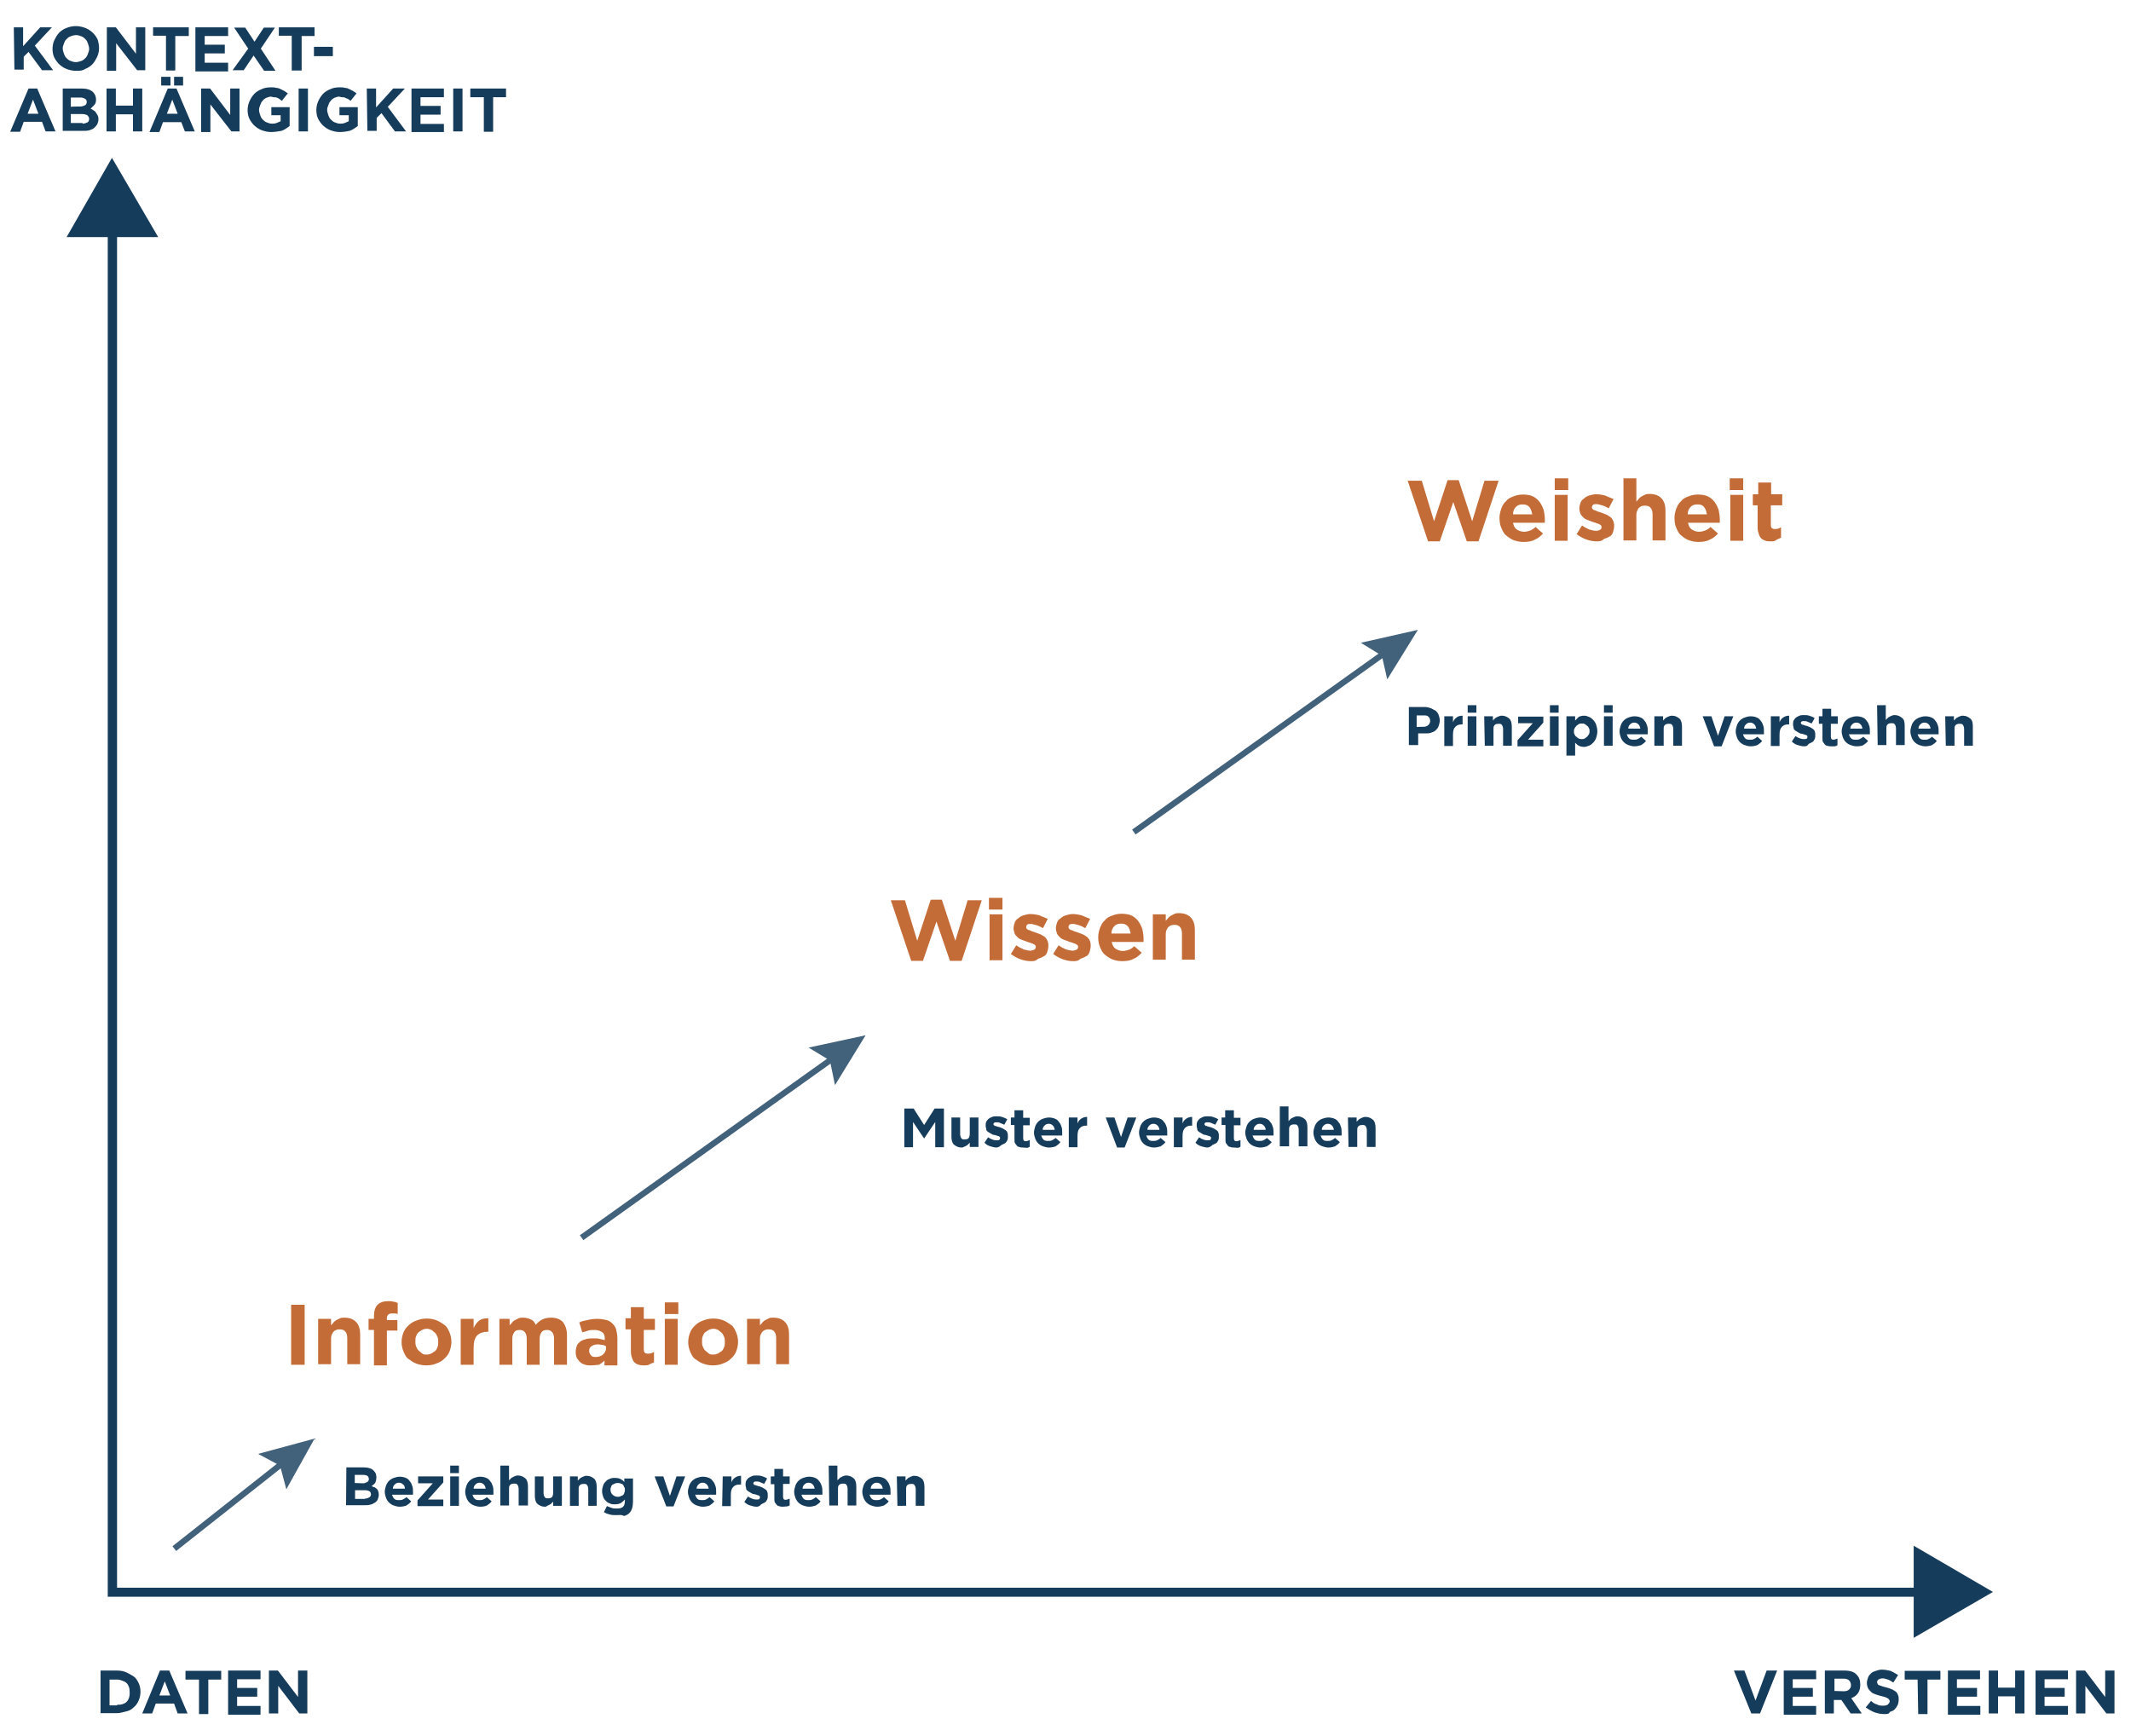 <svg version="1.1" id="Layer_1" xmlns="http://www.w3.org/2000/svg" x="0" y="0" width="710" height="578.6" xml:space="preserve"><style>.st0{fill:#163c5b}.st1{fill:#c46c37}.st2{opacity:.81}</style><path class="st0" d="M4.6 9.1h3.1v6.3l5.7-6.3h3.9l-5.7 6.1 6.1 8.2H14l-4.5-6.1-1.6 1.6v4.3H4.8L4.6 9.1z"/><path class="st0" d="M25.3 23.6c-1 0-2-.2-3.1-.6-1-.4-1.6-.8-2.5-1.6-.6-.6-1.2-1.4-1.6-2.2-.4-.8-.6-1.8-.6-2.9 0-1 .2-2 .6-2.9.4-.8.8-1.6 1.6-2.5.6-.6 1.4-1.2 2.5-1.6 1-.4 2-.6 3.1-.6 1 0 2 .2 3.1.6 1 .4 1.6.8 2.5 1.6.8.8 1.2 1.4 1.6 2.2.3.9.5 1.9.5 2.9s-.2 2-.6 2.9c-.4.8-.8 1.6-1.6 2.5-.6.6-1.4 1.2-2.5 1.6-.8.6-1.8.6-3 .6zm0-2.9c.6 0 1.2-.2 1.8-.4.6-.2 1-.6 1.4-1 .4-.4.6-.8.8-1.4.2-.6.4-1 .4-1.6 0-.6-.2-1.2-.4-1.8-.2-.6-.4-1-.8-1.4-.4-.4-.8-.8-1.4-1-.6-.2-1-.4-1.8-.4-.6 0-1.2.2-1.8.4-.6.2-1 .6-1.4 1-.4.4-.6.8-.8 1.4-.2.6-.4 1-.4 1.6 0 .6.2 1.2.4 1.8s.4 1 .8 1.4c.4.4.8.8 1.4 1 .5.2 1.1.4 1.8.4zM35.7 9.1h2.9l6.7 8.8V9.1h3.1v14.3h-2.7l-7-9v9.2h-3.1V9.1zM55.3 11.9H51V9.1h11.9V12h-4.5v11.5h-3.1V11.9zM65.1 9.1H76V12h-7.8v2.9h6.7v2.9h-6.7v3.1H76v2.9H65.1V9.1zM82.7 16.2l-4.7-7h3.7l3.1 4.7 3.1-4.7h3.7l-4.7 7 4.9 7.4H88l-3.5-5.1-3.3 4.9h-3.7l5.2-7.2zM97.2 11.9h-4.3V9.1h11.9V12h-4.3v11.5h-3.3V11.9zM104.6 15.6h6.3v3.1h-6.3v-3.1zM9.5 29.5h2.9l6.1 14.3h-3.3L14 40.6H7.9l-1.2 3.3H3.4l6.1-14.4zm3.3 8.4L11 33.2l-1.8 4.7h3.6zM20.8 29.5h6.5c1.6 0 2.9.4 3.7 1.2.6.6 1 1.4 1 2.5 0 .8-.2 1.4-.6 1.8l-1.2 1.2c.4.2.8.4 1 .6.4.2.6.4.8.8.2.2.4.6.6 1 .2.4.2.8.2 1.2 0 .6-.2 1.2-.4 1.6-.2.4-.6.8-1 1.2-.4.4-1 .6-1.6.8-.6.2-1.4.2-2.2.2h-6.7V29.5zm5.9 6c.6 0 1.2-.2 1.6-.4.4-.2.6-.6.6-1.2 0-.4-.2-.8-.6-1-.4-.2-.8-.4-1.6-.4h-3.1v3.1c0-.1 3.1-.1 3.1-.1zm.8 5.7c.6 0 1.2-.2 1.6-.4.4-.2.6-.6.6-1.2 0-.4-.2-.8-.6-1.2-.4-.2-1-.4-1.8-.4h-3.7v3h3.9v.2zM35.5 29.5h3.1v5.7h5.7v-5.7h3.1v14.3h-3.1v-5.7h-5.7v5.7h-3.1V29.5zM55.9 29.5h2.9l6.1 14.3h-3.3l-1.2-3.1h-6.1L53.1 44h-3.3l6.1-14.5zm-2.2-3.9h3.1v2.9h-3.1v-2.9zm5.5 12.3l-1.8-4.7-1.8 4.7h3.6zM58 25.6h3v2.9h-3v-2.9zM67.2 29.5H70l6.7 8.8v-8.8h3.1v14.3h-2.7l-7-9V44H67V29.5zM90.3 44c-1 0-2-.2-3.1-.6-1-.4-1.6-.8-2.5-1.6-.6-.6-1.2-1.4-1.6-2.2-.4-.8-.6-1.8-.6-2.9 0-1 .2-2 .6-2.9s.8-1.6 1.6-2.5c.6-.6 1.4-1.2 2.5-1.6.8-.4 1.8-.6 3.1-.6.6 0 1.2 0 1.8.2.6 0 1 .2 1.4.4l1.2.6c.4.2.8.6 1.2.8l-2 2.5c-.2-.2-.6-.4-.8-.6-.2-.2-.6-.4-.8-.4-.2-.2-.6-.2-1-.2s-.8-.2-1-.2c-.6 0-1 .2-1.6.4-.4.2-1 .6-1.2 1-.4.4-.6.8-.8 1.4-.2.6-.4 1-.4 1.6 0 .6.2 1.2.4 1.8.2.6.4 1 .8 1.4s.8.8 1.4 1 1 .4 1.6.4 1 0 1.6-.2c.4-.2 1-.4 1.4-.6v-2h-3.1v-2.7h6.1V42c-.8.6-1.6 1.2-2.7 1.6-1.1.2-2.3.4-3.5.4zM99.5 29.5h3.1v14.3h-3.1V29.5zM113.2 44c-1 0-2-.2-3.1-.6-1-.4-1.6-.8-2.5-1.6-.6-.6-1.2-1.4-1.6-2.2-.4-.8-.6-1.8-.6-2.9 0-1 .2-2 .6-2.9s.8-1.6 1.6-2.5c.6-.6 1.4-1.2 2.5-1.6.8-.4 1.8-.6 3.1-.6.6 0 1.2 0 1.8.2.6 0 1 .2 1.4.4l1.2.6c.4.2.8.6 1.2.8l-2 2.5c-.2-.2-.6-.4-.8-.6-.4-.2-.6-.2-1-.4-.2-.2-.6-.2-1-.2s-.8-.2-1-.2c-.6 0-1 .2-1.6.4-.4.2-1 .6-1.2 1-.4.4-.6.8-.8 1.4-.2.6-.4 1-.4 1.6 0 .6.2 1.2.4 1.8.2.6.4 1 .8 1.4s.8.8 1.4 1 1 .4 1.6.4 1 0 1.6-.2c.4-.2 1-.4 1.4-.6v-2h-3.1v-2.7h6.1V42c-.8.6-1.6 1.2-2.7 1.6-.9.2-2.1.4-3.3.4zM122.2 29.5h3.1v6.3l5.7-6.3h3.9l-5.7 6.1 6.1 8.2h-3.7l-4.5-6.1-1.6 1.6v4.3h-3.1l-.2-14.1zM137.1 29.5h10.8v2.9h-7.8v2.9h6.7v2.9h-6.7v3.1h7.8V44h-10.8V29.5zM151 29.5h3.1v14.3H151V29.5zM161 32.4h-4.3v-2.9h11.9v2.9h-4.3v11.5h-3.1V32.4h-.2z"/><g><path class="st0" d="M577.7 556.7h3.5l3.7 10 3.7-10h3.5l-5.7 14.3h-2.9l-5.8-14.3zM594.3 556.7h10.8v2.9h-7.8v2.9h6.7v2.9h-6.7v3.1h7.8v2.9h-10.8v-14.7zM608 556.7h6.5c1.8 0 3.3.4 4.1 1.4.8.8 1.2 1.8 1.2 3.3 0 1.2-.2 2-.8 2.9-.6.8-1.2 1.2-2.2 1.6l3.5 5.1h-3.7l-3.1-4.5H611v4.5h-3v-14.3zm6.3 6.9c.8 0 1.4-.2 1.8-.6.4-.4.6-.8.6-1.4 0-.6-.2-1.2-.6-1.6-.4-.4-1-.6-1.8-.6h-3.1v4.1l3.1.1zM627.8 571.2c-1 0-2.2-.2-3.3-.6-1-.4-2-1-2.9-1.6l1.8-2.2c.6.6 1.2 1 2 1.2.6.4 1.4.4 2.2.4.6 0 1.2-.2 1.4-.4.2-.2.6-.6.6-1 0-.2 0-.4-.2-.6 0-.2-.2-.2-.4-.4s-.4-.2-.8-.4-.8-.2-1.4-.4c-.8-.2-1.4-.4-2-.6s-1-.4-1.4-.8c-.4-.4-.8-.8-1-1.2-.2-.4-.4-1-.4-1.8 0-.6.2-1.2.4-1.8.2-.6.6-1 1-1.4.4-.4 1-.6 1.6-.8.6-.2 1.2-.4 2-.4 1 0 2 .2 2.9.4.8.4 1.6.8 2.5 1.4l-1.6 2.5c-.6-.4-1.2-.8-1.8-1s-1.2-.4-1.8-.4-1 .2-1.4.4c-.2.2-.4.6-.4.8 0 .2 0 .4.2.6 0 .2.2.4.4.4.2.2.6.2 1 .4s.8.2 1.4.4c.8.2 1.4.4 1.8.6.6.2 1 .6 1.4.8.4.2.6.8.8 1.2.2.4.2 1 .2 1.6 0 .6-.2 1.4-.4 1.8-.2.4-.6 1-1 1.4-.4.4-1 .6-1.6.8-.1.7-1 .7-1.8.7zM638.9 559.7h-4.3v-2.9h11.9v2.9h-4.3v11.5h-3.1l-.2-11.5zM648.9 556.7h10.8v2.9H652v2.9h6.7v2.9H652v3.1h7.8v2.9H649v-14.7zM662.6 556.7h3.1v5.7h5.7v-5.7h3.1V571h-3.1v-5.7h-5.7v5.7h-3.1v-14.3zM678.1 556.7H689v2.9h-7.8v2.9h6.7v2.9h-6.7v3.1h7.8v2.9h-10.8v-14.7zM691.8 556.7h2.9l6.7 8.8v-8.8h3.1V571h-2.7l-7-9.2v9.2h-3.1v-14.3z"/></g><g><path class="st0" d="M33.4 556.7H39c1.2 0 2.2.2 3.1.6.8.4 1.6.8 2.5 1.4.8.6 1.2 1.4 1.6 2.2.4.8.6 1.8.6 2.9 0 1-.2 2-.6 2.9-.4.8-.8 1.6-1.6 2.2-.6.6-1.4 1.2-2.5 1.4-1 .2-2 .6-3.1.6h-5.5v-14.2zm5.6 11.4c.6 0 1.2 0 1.8-.2.6-.2 1-.4 1.4-.8.4-.4.6-.8.8-1.4.2-.6.2-1 .2-1.6 0-.6 0-1.2-.2-1.8-.2-.6-.4-1-.8-1.4-.4-.4-.8-.6-1.4-.8-.6-.2-1-.4-1.8-.4h-2.5v8.6H39zM53.3 556.7h3.1l6.1 14.3h-3.3l-1.2-3.3h-6.1l-1.2 3.3h-3.3l5.9-14.3zm3.4 8.3l-1.8-4.7-1.8 4.7h3.6zM66.1 559.7h-4.3v-2.9h11.9v2.9h-4.3v11.5h-3.1v-11.5h-.2zM76 556.7h10.8v2.9H79v2.9h6.7v2.9H79v3.1h7.8v2.9H76v-14.7zM89.7 556.7h2.9l6.7 8.8v-8.8h3.1V571h-2.7l-7-9.2v9.2h-3.1v-14.3z"/></g><g><path class="st1" d="M97 434.8h4.5v20H97v-20zM106 439.5h4.3v2.2c.2-.4.6-.6.8-1 .2-.2.6-.6 1-.8l1.2-.6c.4-.2 1-.2 1.4-.2 1.6 0 2.9.4 3.9 1.4 1 1 1.4 2.5 1.4 4.1v10h-4.3V446c0-1-.2-1.8-.6-2.2-.4-.6-1-.8-2-.8-.8 0-1.4.2-2 .8-.4.6-.8 1.2-.8 2.2v8.6H106v-15.1zM124.6 443.2h-1.8v-3.7h1.8v-1c0-1.6.4-2.9 1.2-3.7.8-.8 2-1.2 3.5-1.2.6 0 1.2 0 1.8.2.4 0 1 .2 1.4.4v3.7c-.4-.2-.6-.2-1-.2h-1c-1 0-1.6.6-1.6 1.6v.6h3.5v3.5h-3.5V455h-4.3v-11.8zM142 455c-1.2 0-2.2-.2-3.3-.6s-1.8-1-2.7-1.6c-.8-.6-1.2-1.6-1.6-2.5-.4-1-.6-2-.6-3.1 0-1 .2-2 .6-3.1.4-1 1-1.8 1.8-2.5.8-.8 1.6-1.2 2.7-1.6s2-.6 3.3-.6 2.2.2 3.3.6c1 .4 1.8 1 2.7 1.6.8.6 1.2 1.6 1.6 2.5.4 1 .6 2 .6 3.1 0 1-.2 2-.6 3.1-.4 1-1 1.8-1.8 2.5-.8.8-1.6 1.2-2.7 1.6-.8.4-2.1.6-3.3.6zm.2-3.6c.6 0 1.2-.2 1.6-.4.4-.2.8-.6 1.2-.8.4-.4.6-.8.8-1.4.2-.4.2-1 .2-1.6 0-.6 0-1-.2-1.6-.2-.4-.4-1-.8-1.4-.4-.4-.8-.6-1.2-1-.4-.2-1-.4-1.6-.4s-1.2.2-1.6.4c-.4.2-.8.6-1.2.8-.4.4-.6.8-.8 1.4-.2.4-.2 1-.2 1.6 0 .6 0 1 .2 1.6.2.4.4 1 .8 1.4.4.4.8.6 1.2 1 .4.4 1 .4 1.6.4zM153.5 439.5h4.3v3.1c.4-1 1-1.8 1.8-2.5.8-.6 1.8-.8 3.1-.8v4.5h-.2c-1.4 0-2.7.4-3.5 1.2-.8.8-1.2 2.2-1.2 4.1v5.7h-4.3v-15.3zM165.5 439.5h4.3v2.2c.2-.4.6-.6.8-1 .2-.2.6-.6 1-.8l1.2-.6c.4-.2 1-.2 1.4-.2 1 0 1.8.2 2.7.6s1.2 1 1.6 1.8c.6-.8 1.4-1.4 2.2-1.8.8-.4 1.8-.6 2.9-.6 1.6 0 2.9.4 3.9 1.4.8 1 1.4 2.5 1.4 4.3v10h-4.3v-8.6c0-1-.2-1.8-.6-2.2-.4-.6-1-.8-1.8-.8s-1.4.2-1.8.8c-.4.6-.6 1.2-.6 2.2v8.6h-4.3v-8.6c0-1-.2-1.8-.6-2.2-.4-.6-1-.8-1.8-.8s-1.4.2-1.8.8c-.4.6-.6 1.2-.6 2.2v8.6h-4.3v-15.3h-.9zM197 455c-.8 0-1.4 0-2-.2-.6-.2-1.2-.4-1.6-.8s-.8-.8-1.2-1.4c-.2-.6-.4-1.2-.4-2s.2-1.6.4-2.2.8-1 1.2-1.4c.6-.4 1.2-.6 2-.8s1.6-.2 2.5-.2c.8 0 1.4 0 2 .2.6.2 1.2.2 1.6.4v-.6c0-.8-.2-1.6-.8-2s-1.4-.8-2.5-.8c-.8 0-1.6 0-2.2.2-.6.2-1.2.4-2 .6l-1-3.3c.8-.4 1.6-.6 2.7-.8.8-.2 2-.4 3.3-.4s2.2.2 3.1.4 1.6.8 2 1.2c.6.6 1 1.2 1.2 2 .2.8.4 1.8.4 2.9v9h-4.3v-1.6c-.6.6-1.2 1-1.8 1.4-.5 0-1.6.2-2.6.2zm1.4-2.8c1 0 1.8-.2 2.5-.8.6-.6 1-1.2 1-2v-.8c-.4-.2-.8-.4-1.2-.4s-1-.2-1.4-.2c-1 0-1.6.2-2.2.6-.6.4-.8.8-.8 1.6 0 .6.2 1 .6 1.4.1.4.7.6 1.5.6zM214.6 455c-.6 0-1.2 0-1.8-.2-.6-.2-1-.4-1.4-.8s-.6-.8-.8-1.4c-.2-.6-.4-1.2-.4-2.2V443h-1.8v-3.7h1.8v-3.7h4.3v3.9h3.7v3.7h-3.7v6.5c0 1 .4 1.4 1.4 1.4.8 0 1.4-.2 2-.6v3.5c-.4.2-1 .4-1.4.6-.5.4-1.1.4-1.9.4zM221.5 434h4.5v3.9h-4.5V434zm0 5.5h4.3v15.3h-4.3v-15.3zM237.5 455c-1.2 0-2.2-.2-3.3-.6s-1.8-1-2.7-1.6c-.8-.6-1.2-1.6-1.6-2.5-.4-1-.6-2-.6-3.1 0-1 .2-2 .6-3.1.4-1 1-1.8 1.8-2.5.8-.8 1.6-1.2 2.7-1.6s2-.6 3.3-.6 2.2.2 3.3.6c1 .4 1.8 1 2.7 1.6.8.6 1.2 1.6 1.6 2.5.4 1 .6 2 .6 3.1 0 1-.2 2-.6 3.1-.4 1-1 1.8-1.8 2.5-.8.8-1.6 1.2-2.7 1.6-.9.4-2.1.6-3.3.6zm.2-3.6c.6 0 1.2-.2 1.6-.4.4-.2.8-.6 1.2-.8.4-.4.6-.8.8-1.4.2-.4.2-1 .2-1.6 0-.6 0-1-.2-1.6-.2-.4-.4-1-.8-1.4-.4-.4-.8-.6-1.2-1-.4-.2-1-.4-1.6-.4s-1.2.2-1.6.4c-.4.2-.8.6-1.2.8-.4.4-.6.8-.8 1.4-.2.4-.2 1-.2 1.6 0 .6 0 1 .2 1.6.2.4.4 1 .8 1.4.4.4.8.6 1.2 1 .4.4 1 .4 1.6.4zM248.9 439.5h4.3v2.2c.2-.4.6-.6.8-1 .2-.2.6-.6 1-.8l1.2-.6c.4-.2 1-.2 1.4-.2 1.6 0 2.9.4 3.9 1.4 1 1 1.4 2.5 1.4 4.1v10h-4.3V446c0-1-.2-1.8-.6-2.2-.4-.6-1-.8-2-.8-.8 0-1.4.2-2 .8-.4.6-.8 1.2-.8 2.2v8.6h-4.3v-15.1z"/></g><g><path class="st0" d="M115.4 489h5.9c1.4 0 2.7.4 3.3 1.2.6.6.8 1.2.8 2.2 0 .8-.2 1.2-.4 1.8-.4.4-.8.8-1.2 1 .4.2.6.4 1 .4.2.2.6.4.8.6.2.2.4.6.4.8.2.4.2.6.2 1.2s-.2 1-.4 1.6c-.2.4-.6.8-1 1-.4.2-1 .6-1.4.6-.6.2-1.2.2-2 .2h-6.1l.1-12.6zm5.5 5.3c.6 0 1-.2 1.4-.4s.6-.6.6-1-.2-.8-.4-1c-.2-.2-.8-.4-1.4-.4h-2.9v2.7l2.7.1zm.7 5.1c.6 0 1-.2 1.4-.4.4-.2.6-.6.6-1s-.2-.8-.4-1c-.4-.2-.8-.4-1.6-.4h-3.3v2.9h3.3zM133.2 502.1c-.8 0-1.4-.2-2-.4-.6-.2-1.2-.6-1.6-1-.4-.4-.8-1-1-1.6-.2-.6-.4-1.2-.4-2 0-.6.2-1.4.4-2 .2-.6.6-1.2 1-1.6s1-.8 1.6-1c.6-.2 1.2-.4 2-.4s1.6.2 2 .4c.6.2 1 .6 1.4 1.2.4.4.6 1 .8 1.6.2.6.2 1.2.2 2v.8h-7c.2.6.4 1 .8 1.4.4.4 1 .4 1.6.4.4 0 .8 0 1.2-.2.4-.2.8-.4 1.2-.8l1.6 1.4c-.4.6-1 1-1.6 1.4-.5.2-1.4.4-2.2.4zm1.7-6c0-.6-.2-1.2-.6-1.4-.4-.4-.8-.6-1.4-.6-.6 0-1 .2-1.4.6s-.6.8-.6 1.4h4zM139.1 500l5.1-5.7h-4.9V492h8.4v2l-5.1 5.7h5.1v2.2h-8.6V500zM150 488.4h2.9v2.5H150v-2.5zm0 3.6h2.9v9.8H150V492zM160 502.1c-.8 0-1.4-.2-2-.4-.6-.2-1.2-.6-1.6-1-.4-.4-.8-1-1-1.6-.2-.6-.4-1.2-.4-2 0-.6.2-1.4.4-2 .2-.6.6-1.2 1-1.6s1-.8 1.6-1c.6-.2 1.2-.4 2-.4s1.6.2 2 .4c.6.2 1 .6 1.4 1.2.4.4.6 1 .8 1.6.2.6.2 1.2.2 2v.8h-7c.2.6.4 1 .8 1.4.4.4 1 .4 1.6.4.4 0 .8 0 1.2-.2.4-.2.8-.4 1.2-.8l1.6 1.4c-.4.6-1 1-1.6 1.4-.4.2-1.2.4-2.2.4zm1.8-6c0-.6-.4-1.2-.6-1.4-.4-.4-.8-.6-1.4-.6s-1 .2-1.4.6-.6.8-.6 1.4h4zM166.7 488.4h2.9v4.9l.6-.6c.2-.2.4-.4.6-.4.2-.2.4-.2.8-.4s.6-.2 1-.2c1 0 1.8.4 2.5 1 .6.6.8 1.6.8 2.7v6.3h-3.1v-5.5c0-.6-.2-1.2-.4-1.4-.2-.4-.6-.4-1.2-.4s-1 .2-1.2.4c-.4.4-.4.8-.4 1.4v5.5h-2.9v-13.3zM181.5 502.1c-1 0-1.8-.4-2.5-1-.6-.6-.8-1.6-.8-2.7V492h2.9v5.5c0 .6.2 1.2.4 1.4.2.4.6.4 1.2.4s1-.2 1.2-.4c.2-.2.4-.8.4-1.4V492h2.9v9.8h-2.9v-1.4l-.6.6c-.2.2-.4.4-.6.4-.2.2-.4.2-.8.4-.2.3-.6.3-.8.3zM189.6 492h2.9v1.4l.6-.6c.2-.2.4-.4.6-.4.2-.2.4-.2.8-.4s.6-.2 1-.2c1 0 1.8.4 2.5 1 .6.6.8 1.6.8 2.7v6.3H196v-5.5c0-.6-.2-1.2-.4-1.4-.2-.4-.6-.4-1.2-.4s-1 .2-1.2.4c-.4.4-.4.8-.4 1.4v5.5h-2.9V492h-.3zM205.4 504.9c-.8 0-1.6 0-2.2-.2-.8-.2-1.4-.4-2-.8l1-2c.6.2 1 .4 1.6.6.6.2 1 .2 1.8.2 1 0 1.6-.2 2-.6s.6-1 .6-2v-.4c-.4.4-.8.8-1.4 1.2-.4.2-1 .4-1.8.4-.6 0-1.2 0-1.6-.2-.6-.2-1-.4-1.4-.8s-.8-.8-1-1.4c-.2-.6-.4-1.2-.4-2s.2-1.4.4-2c.2-.6.6-1 1-1.4s.8-.6 1.4-.8c.6-.2 1-.2 1.6-.2.8 0 1.4.2 1.8.4.4.2 1 .6 1.2 1v-1.2h2.9v7.6c0 1.8-.4 3.1-1.2 3.9-.4.4-1 .8-1.8 1-.7-.5-1.5-.3-2.5-.3zm.4-6.1c.4 0 .6 0 1-.2.2-.2.6-.2.8-.4s.4-.4.4-.8c.2-.2.2-.6.2-1s0-.6-.2-.8-.2-.6-.4-.8-.4-.4-.8-.4c-.2-.2-.6-.2-1-.2s-.6 0-1 .2c-.2.2-.6.2-.8.4-.2.2-.4.4-.4.8-.2.2-.2.6-.2.8 0 .6.2 1.2.6 1.6.6.6 1.2.8 1.8.8zM218.1 492h2.9l2.2 6.5 2.2-6.5h2.9l-3.9 10H222l-3.9-10zM234.2 502.1c-.8 0-1.4-.2-2-.4-.6-.2-1.2-.6-1.6-1-.4-.4-.8-1-1-1.6-.2-.6-.4-1.2-.4-2 0-.6.2-1.4.4-2 .2-.6.6-1.2 1-1.6s1-.8 1.6-1c.6-.2 1.2-.4 2-.4s1.6.2 2 .4c.6.2 1 .6 1.4 1.2.4.4.6 1 .8 1.6.2.6.2 1.2.2 2v.8h-7c.2.6.4 1 .8 1.4.4.4 1 .4 1.6.4.4 0 .8 0 1.2-.2.4-.2.8-.4 1.2-.8l1.6 1.4c-.4.6-1 1-1.6 1.4-.5.2-1.4.4-2.2.4zm1.9-6c0-.6-.4-1.2-.6-1.4-.4-.4-.8-.6-1.4-.6s-1 .2-1.4.6-.6.8-.6 1.4h4zM240.8 492h2.9v2c.2-.6.6-1.2 1.2-1.6s1.2-.6 2-.6v2.9h-.4c-1 0-1.6.2-2.2.8-.6.6-.8 1.4-.8 2.7v3.7h-2.9l.2-9.9zM252 502.1c-.6 0-1.4-.2-2-.4-.8-.2-1.4-.6-2-1.2l1.2-1.8c.6.4 1 .6 1.6.8.6.2 1 .2 1.4.2s.6 0 .8-.2c.2-.2.2-.4.2-.6 0-.2 0-.2-.2-.4s-.2-.2-.4-.2-.4-.2-.6-.2-.4-.2-.8-.2-.6-.2-1-.4-.6-.4-1-.6c-.2-.2-.6-.4-.6-.8s-.2-.8-.2-1.2c0-.4 0-1 .2-1.4s.4-.6.8-1c.4-.2.6-.4 1.2-.6.4-.2.8-.2 1.4-.2s1.2 0 1.8.2c.6.2 1.2.4 1.8.8l-1 1.8c-.4-.2-1-.4-1.4-.6-.4-.2-.8-.2-1.2-.2-.4 0-.6 0-.8.2-.2.2-.2.2-.2.4s0 .2.2.4.2.2.4.2.4.2.6.2.4.2.8.2c.4.2.6.2 1 .4s.6.4 1 .6c.2.2.6.4.6.8.2.4.2.6.2 1.2s0 1-.2 1.4-.4.8-.8 1l-1.2.6c-.6.8-1.2.8-1.6.8zM260.8 502.1c-.4 0-.8 0-1.2-.2-.4 0-.6-.2-.8-.4s-.4-.6-.6-.8c-.2-.2-.2-.8-.2-1.4v-4.7h-1.2V492h1.2v-2.5h2.9v2.5h2.2v2.5h-2.2v4.3c0 .6.2 1 .8 1 .4 0 1-.2 1.4-.4v2.2c-.2.2-.6.4-1 .4s-.7.1-1.3.1zM269.6 502.1c-.8 0-1.4-.2-2-.4-.6-.2-1.2-.6-1.6-1s-.8-1-1-1.6c-.2-.6-.4-1.2-.4-2 0-.6.2-1.4.4-2 .2-.6.6-1.2 1-1.6s1-.8 1.6-1c.6-.2 1.2-.4 2-.4s1.6.2 2 .4c.6.2 1 .6 1.4 1.2.4.4.6 1 .8 1.6.2.6.2 1.2.2 2v.8h-7c.2.6.4 1 .8 1.4s1 .4 1.6.4c.4 0 .8 0 1.2-.2.4-.2.8-.4 1.2-.8l1.6 1.4c-.4.6-1 1-1.6 1.4-.6.2-1.4.4-2.2.4zm1.8-6c0-.6-.4-1.2-.6-1.4-.4-.4-.8-.6-1.4-.6-.6 0-1 .2-1.4.6s-.6.8-.6 1.4h4zM276.1 488.4h2.9v4.9l.6-.6c.2-.2.4-.4.6-.4.2-.2.4-.2.8-.4s.6-.2 1-.2c1 0 1.8.4 2.5 1 .6.6.8 1.6.8 2.7v6.3h-2.9v-5.5c0-.6-.2-1.2-.4-1.4-.2-.4-.6-.4-1.2-.4s-1 .2-1.2.4c-.4.4-.4.8-.4 1.4v5.5h-2.9l-.2-13.3zM292.3 502.1c-.8 0-1.4-.2-2-.4-.6-.2-1.2-.6-1.6-1s-.8-1-1-1.6c-.2-.6-.4-1.2-.4-2 0-.6.2-1.4.4-2 .2-.6.6-1.2 1-1.6s1-.8 1.6-1c.6-.2 1.2-.4 2-.4s1.6.2 2 .4c.6.2 1 .6 1.4 1.2.4.4.6 1 .8 1.6.2.6.2 1.2.2 2v.8h-7c.2.6.4 1 .8 1.4s1 .4 1.6.4c.4 0 .8 0 1.2-.2.4-.2.8-.4 1.2-.8l1.6 1.4c-.4.6-1 1-1.6 1.4-.6.2-1.4.4-2.2.4zm1.8-6c0-.6-.4-1.2-.6-1.4-.4-.4-.8-.6-1.4-.6-.6 0-1 .2-1.4.6s-.6.8-.6 1.4h4zM298.8 492h2.9v1.4l.6-.6c.2-.2.4-.4.6-.4.2-.2.4-.2.8-.4s.6-.2 1-.2c1 0 1.8.4 2.5 1 .6.6.8 1.6.8 2.7v6.3h-2.9v-5.5c0-.6-.2-1.2-.4-1.4-.2-.4-.6-.4-1.2-.4s-1 .2-1.2.4c-.4.4-.4.8-.4 1.4v5.5H299l-.2-9.8z"/></g><g><path class="st0" d="M301.3 369.4h3.1l3.5 5.5 3.5-5.5h3.1v12.9h-2.9v-8.4l-3.7 5.5-3.7-5.5v8.4h-2.9v-12.9zM320.3 382.4c-1 0-1.8-.4-2.5-1-.6-.6-.8-1.6-.8-2.7v-6.3h2.9v5.5c0 .6.2 1.2.4 1.4.2.4.6.4 1.2.4s1-.2 1.2-.4c.2-.2.4-.8.4-1.4v-5.5h2.9v9.8h-2.9v-1.4l-.6.6c-.2.2-.4.4-.6.4-.2.2-.4.2-.8.4-.2.2-.6.2-.8.2zM332 382.4c-.6 0-1.4-.2-2-.4-.8-.2-1.4-.6-2-1.2l1.2-1.8c.6.4 1 .6 1.6.8.6.2 1 .2 1.4.2s.6 0 .8-.2c.2-.2.2-.4.2-.6 0-.2 0-.2-.2-.4s-.2-.2-.4-.2-.4-.2-.6-.2c-.2 0-.4-.2-.8-.2s-.6-.2-1-.4-.6-.4-1-.6c-.2-.2-.6-.4-.6-.8s-.2-.8-.2-1.2c0-.4 0-1 .2-1.4.2-.4.4-.6.8-1 .4-.2.6-.4 1.2-.6.4-.2.8-.2 1.4-.2.6 0 1.2 0 1.8.2.6.2 1.2.4 1.8.8l-1 1.8c-.4-.2-1-.4-1.4-.6-.4-.2-.8-.2-1.2-.2-.4 0-.6 0-.8.2-.2.2-.2.2-.2.4s0 .2.2.4.2.2.4.2.4.2.6.2c.2 0 .4.2.8.2.4.2.6.2 1 .4s.6.4 1 .6c.2.2.6.4.6.8.2.4.2.6.2 1.2s0 1-.2 1.4c-.2.4-.4.8-.8 1l-1.2.6c-.6.6-1.2.8-1.6.8zM340.8 382.4c-.4 0-.8 0-1.2-.2-.4 0-.6-.2-.8-.4-.2-.2-.4-.6-.6-.8-.2-.2-.2-.8-.2-1.4v-4.7h-1.2v-2.5h1.2V370h2.9v2.5h2.2v2.5h-2.2v4.3c0 .6.2 1 .8 1 .4 0 1-.2 1.4-.4v2.2c-.2.2-.6.4-1 .4s-.9-.1-1.3-.1zM349.5 382.4c-.8 0-1.4-.2-2-.4-.6-.2-1.2-.6-1.6-1s-.8-1-1-1.6c-.2-.6-.4-1.2-.4-2 0-.6.2-1.4.4-2 .2-.6.6-1.2 1-1.6s1-.8 1.6-1c.6-.2 1.2-.4 2-.4s1.6.2 2 .4c.6.2 1 .6 1.4 1.2.4.4.6 1 .8 1.6.2.6.2 1.2.2 2v.8h-7c.2.6.4 1 .8 1.4s1 .4 1.6.4c.4 0 .8 0 1.2-.2.4-.2.8-.4 1.2-.8l1.6 1.4c-.4.6-1 1-1.6 1.4-.5.2-1.3.4-2.2.4zm1.9-5.9c0-.6-.4-1.2-.6-1.4-.4-.4-.8-.6-1.4-.6-.6 0-1 .2-1.4.6s-.6.8-.6 1.4h4zM356.1 372.4h2.9v2c.2-.6.6-1.2 1.2-1.6.6-.4 1.2-.6 2-.6v2.9h-.2c-1 0-1.6.2-2.2.8-.6.6-.8 1.4-.8 2.7v3.7h-2.9v-9.9zM368.4 372.4h2.9l2.2 6.5 2.2-6.5h2.9l-3.9 10h-2.5l-3.8-10zM384.5 382.4c-.8 0-1.4-.2-2-.4-.6-.2-1.2-.6-1.6-1s-.8-1-1-1.6c-.2-.6-.4-1.2-.4-2 0-.6.2-1.4.4-2 .2-.6.6-1.2 1-1.6s1-.8 1.6-1c.6-.2 1.2-.4 2-.4s1.6.2 2 .4c.6.2 1 .6 1.4 1.2.4.4.6 1 .8 1.6.2.6.2 1.2.2 2v.8h-7c.2.6.4 1 .8 1.4s1 .4 1.6.4c.4 0 .8 0 1.2-.2.4-.2.8-.4 1.2-.8l1.6 1.4c-.4.6-1 1-1.6 1.4-.6.2-1.4.4-2.2.4zm1.8-5.9c0-.6-.4-1.2-.6-1.4-.4-.4-.8-.6-1.4-.6-.6 0-1 .2-1.4.6s-.6.8-.6 1.4h4zM391.1 372.4h2.9v2c.2-.6.6-1.2 1.2-1.6.6-.4 1.2-.6 2-.6v2.9h-.2c-1 0-1.6.2-2.2.8-.6.6-.8 1.4-.8 2.7v3.7h-2.9v-9.9zM402.3 382.4c-.6 0-1.4-.2-2-.4-.8-.2-1.4-.6-2-1.2l1.2-1.8c.6.4 1 .6 1.6.8.6.2 1 .2 1.4.2s.6 0 .8-.2c.2-.2.2-.4.2-.6 0-.2 0-.2-.2-.4s-.2-.2-.4-.2-.4-.2-.6-.2c-.2 0-.4-.2-.8-.2s-.6-.2-1-.4-.6-.4-1-.6c-.2-.2-.6-.4-.6-.8s-.2-.8-.2-1.2c0-.4 0-1 .2-1.4.2-.4.4-.6.8-1 .4-.2.6-.4 1.2-.6.4-.2.8-.2 1.4-.2.6 0 1.2 0 1.8.2.6.2 1.2.4 1.8.8l-1 1.8c-.4-.2-1-.4-1.4-.6-.4-.2-.8-.2-1.2-.2-.4 0-.6 0-.8.2-.2.2-.2.2-.2.4s0 .2.2.4.2.2.4.2.4.2.6.2c.2 0 .4.2.8.2.4.2.6.2 1 .4s.6.4 1 .6c.2.2.6.4.6.8.2.4.2.6.2 1.2s0 1-.2 1.4c-.2.4-.4.8-.8 1l-1.2.6c-.6.6-1.2.8-1.6.8zM411.1 382.4c-.4 0-.8 0-1.2-.2-.4 0-.6-.2-.8-.4-.2-.2-.4-.6-.6-.8-.2-.2-.2-.8-.2-1.4v-4.7H407v-2.5h1.2V370h2.9v2.5h2.2v2.5h-2.2v4.3c0 .6.2 1 .8 1 .4 0 1-.2 1.4-.4v2.2c-.2.2-.6.4-1 .4s-.6-.1-1.2-.1zM419.9 382.4c-.8 0-1.4-.2-2-.4s-1.2-.6-1.6-1-.8-1-1-1.6c-.2-.6-.4-1.2-.4-2 0-.6.2-1.4.4-2 .2-.6.6-1.2 1-1.6s1-.8 1.6-1c.6-.2 1.2-.4 2-.4s1.6.2 2 .4c.6.2 1 .6 1.4 1.2.4.4.6 1 .8 1.6.2.6.2 1.2.2 2v.8h-7c.2.6.4 1 .8 1.4s1 .4 1.6.4c.4 0 .8 0 1.2-.2.4-.2.8-.4 1.2-.8l1.6 1.4c-.4.6-1 1-1.6 1.4-.6.2-1.4.4-2.2.4zm1.8-5.9c0-.6-.4-1.2-.6-1.4-.4-.4-.8-.6-1.4-.6-.6 0-1 .2-1.4.6s-.6.8-.6 1.4h4zM426.4 368.7h2.9v4.9l.6-.6c.2-.2.4-.4.6-.4.2-.2.4-.2.8-.4s.6-.2 1-.2c1 0 1.8.4 2.5 1 .6.6.8 1.6.8 2.7v6.3h-2.9v-5.5c0-.6-.2-1.2-.4-1.4-.2-.4-.6-.4-1.2-.4s-1 .2-1.2.4c-.4.4-.4.8-.4 1.4v5.5h-3.1v-13.3zM442.6 382.4c-.8 0-1.4-.2-2-.4-.6-.2-1.2-.6-1.6-1s-.8-1-1-1.6c-.2-.6-.4-1.2-.4-2 0-.6.2-1.4.4-2 .2-.6.6-1.2 1-1.6s1-.8 1.6-1c.6-.2 1.2-.4 2-.4s1.6.2 2 .4c.6.2 1 .6 1.4 1.2.4.4.6 1 .8 1.6.2.6.2 1.2.2 2v.8h-7c.2.6.4 1 .8 1.4s1 .4 1.6.4c.4 0 .8 0 1.2-.2.4-.2.8-.4 1.2-.8l1.6 1.4c-.4.6-1 1-1.6 1.4-.6.2-1.2.4-2.2.4zm1.8-5.9c0-.6-.4-1.2-.6-1.4-.4-.4-.8-.6-1.4-.6s-1 .2-1.4.6-.6.8-.6 1.4h4zM449.1 372.4h2.9v1.4l.6-.6c.2-.2.4-.4.6-.4.2-.2.4-.2.8-.4s.6-.2 1-.2c1 0 1.8.4 2.5 1 .6.6.8 1.6.8 2.7v6.3h-2.9v-5.5c0-.6-.2-1.2-.4-1.4-.2-.4-.6-.4-1.2-.4s-1 .2-1.2.4c-.4.4-.4.8-.4 1.4v5.5h-2.9l-.2-9.8z"/></g><g><path class="st0" d="M469.4 235.6h5.3c.8 0 1.4.2 2 .4.6.2 1 .6 1.6.8.4.4.8.8 1 1.4.2.6.4 1.2.4 1.8 0 .8-.2 1.4-.4 2s-.6 1-1 1.4c-.4.4-1 .6-1.6.8-.6.2-1.2.2-2 .2h-2.2v3.9h-3.1v-12.7zm4.9 6.6c.6 0 1.2-.2 1.6-.6.4-.4.6-.8.6-1.4 0-.6-.2-1-.6-1.4s-1-.4-1.6-.4H472v3.9c0-.1 2.3-.1 2.3-.1zM481.2 238.7h2.9v2c.2-.6.6-1.2 1.2-1.6.4-.4 1.2-.6 2-.6v2.9h-.2c-1 0-1.6.2-2.2.8-.6.6-.8 1.4-.8 2.7v3.7h-2.9v-9.9zM489 235h2.9v2.5H489V235zm0 3.7h2.9v9.8H489v-9.8zM494.5 238.7h2.9v1.4l.6-.6c.2-.2.4-.4.6-.4.2-.2.4-.2.8-.4s.6-.2 1-.2c1 0 1.8.4 2.5 1 .6.6.8 1.6.8 2.7v6.3h-2.9V243c0-.6-.2-1.2-.4-1.4-.2-.4-.6-.4-1.2-.4s-1 .2-1.2.4c-.4.4-.4.8-.4 1.4v5.5h-2.9l-.2-9.8zM505.6 246.7l5.1-5.7h-4.9v-2.2h8.4v2l-5.1 5.7h5.1v2.2h-8.6v-2zM516.4 235h2.9v2.5h-2.9V235zm0 3.7h2.9v9.8h-2.9v-9.8zM521.9 238.7h2.9v1.4l1.2-1.2c.4-.2 1-.4 1.8-.4.6 0 1.2.2 1.6.4.6.2 1 .6 1.4 1 .4.4.8 1 1 1.6.2.6.4 1.4.4 2.2 0 .8-.2 1.6-.4 2.2-.2.6-.6 1.2-1 1.6-.4.4-.8.8-1.4 1-.6.2-1 .4-1.6.4-.8 0-1.4-.2-1.8-.4-.4-.2-.8-.6-1.2-1v4.3h-2.9v-13.1zm5.1 7.6c.4 0 .6 0 1-.2.2-.2.6-.4.8-.6.2-.2.4-.6.6-.8.2-.4.2-.6.2-1s0-.8-.2-1c-.2-.4-.2-.6-.6-.8-.2-.2-.4-.4-.8-.6-.2-.2-.6-.2-1-.2s-.6 0-1 .2c-.2.2-.6.4-.8.6-.2.2-.4.6-.6.8-.2.4-.2.6-.2 1s0 .8.2 1c.2.4.2.6.6.8.2.2.4.4.8.6.4.2.8.2 1 .2zM534.4 235h2.9v2.5h-2.9V235zm0 3.7h2.9v9.8h-2.9v-9.8zM544.6 248.7c-.8 0-1.4-.2-2-.4-.6-.2-1.2-.6-1.6-1-.4-.4-.8-1-1-1.6-.2-.6-.4-1.2-.4-2 0-.6.2-1.4.4-2 .2-.6.6-1.2 1-1.6.4-.4 1-.8 1.6-1 .6-.2 1.2-.4 2-.4s1.6.2 2 .4c.6.2 1 .6 1.4 1.2.4.4.6 1 .8 1.6.2.6.2 1.2.2 2v.8h-7c.2.6.4 1 .8 1.4.4.4 1 .4 1.6.4.4 0 .8 0 1.2-.2.4-.2.8-.4 1.2-.8l1.6 1.4c-.4.6-1 1-1.6 1.4-.6.2-1.4.4-2.2.4zm1.9-5.9c0-.6-.4-1.2-.6-1.4-.4-.4-.8-.6-1.4-.6s-1 .2-1.4.6c-.4.4-.6.8-.6 1.4h4zM551.2 238.7h2.9v1.4l.6-.6c.2-.2.4-.4.6-.4.2-.2.4-.2.8-.4s.6-.2 1-.2c1 0 1.8.4 2.5 1 .6.6.8 1.6.8 2.7v6.3h-2.9V243c0-.6-.2-1.2-.4-1.4-.2-.4-.6-.4-1.2-.4s-1 .2-1.2.4c-.4.4-.4.8-.4 1.4v5.5h-3.1v-9.8zM567.3 238.7h2.9l2.2 6.5 2.2-6.5h2.9l-3.9 10h-2.5l-3.8-10zM583.3 248.7c-.8 0-1.4-.2-2-.4-.6-.2-1.2-.6-1.6-1-.4-.4-.8-1-1-1.6-.2-.6-.4-1.2-.4-2 0-.6.2-1.4.4-2 .2-.6.6-1.2 1-1.6.4-.4 1-.8 1.6-1 .6-.2 1.2-.4 2-.4s1.6.2 2 .4c.6.2 1 .6 1.4 1.2.4.4.6 1 .8 1.6.2.6.2 1.2.2 2v.8h-7c.2.6.4 1 .8 1.4.4.4 1 .4 1.6.4.4 0 .8 0 1.2-.2.4-.2.8-.4 1.2-.8l1.6 1.4c-.4.6-1 1-1.6 1.4-.6.2-1.2.4-2.2.4zm1.8-5.9c0-.6-.4-1.2-.6-1.4-.4-.4-.8-.6-1.4-.6s-1 .2-1.4.6c-.4.4-.6.8-.6 1.4h4zM590 238.7h2.9v2c.2-.6.6-1.2 1.2-1.6.6-.4 1.2-.6 2-.6v2.9h-.2c-1 0-1.6.2-2.2.8-.6.6-.8 1.4-.8 2.7v3.7H590v-9.9zM601 248.7c-.6 0-1.4-.2-2-.4-.8-.2-1.4-.6-2-1.2l1.2-1.8c.6.4 1 .6 1.6.8.6.2 1 .2 1.4.2.4 0 .6 0 .8-.2.2-.2.2-.4.2-.6 0-.2 0-.2-.2-.4s-.2-.2-.4-.2-.4-.2-.6-.2c-.2 0-.4-.2-.8-.2s-.6-.2-1-.4-.6-.4-1-.6c-.2-.2-.6-.4-.6-.8s-.2-.8-.2-1.2c0-.4 0-1 .2-1.4s.4-.6.8-1c.4-.2.6-.4 1.2-.6.4-.2.8-.2 1.4-.2s1.2 0 1.8.2c.6.2 1.2.4 1.8.8l-1 1.8c-.4-.2-1-.4-1.4-.6-.4-.2-.8-.2-1.2-.2-.4 0-.6 0-.8.2-.2.2-.2.2-.2.4s0 .2.2.4.2.2.4.2.4.2.6.2c.2 0 .4.2.8.2.4.2.6.2 1 .4s.6.4 1 .6c.2.2.6.4.6.8.2.4.2.6.2 1.2s0 1-.2 1.4-.4.8-.8 1l-1.2.6c-.5.8-.9.8-1.6.8zM610 248.7c-.4 0-.8 0-1.2-.2-.4 0-.6-.2-.8-.4-.2-.2-.4-.6-.6-.8s-.2-.8-.2-1.4v-4.7H606v-2.5h1.2v-2.5h2.9v2.5h2.2v2.5H610v4.3c0 .6.2 1 .8 1 .4 0 1-.2 1.4-.4v2.2c-.2.2-.6.4-1 .4H610zM618.6 248.7c-.8 0-1.4-.2-2-.4-.6-.2-1.2-.6-1.6-1-.4-.4-.8-1-1-1.6-.2-.6-.4-1.2-.4-2 0-.6.2-1.4.4-2 .2-.6.6-1.2 1-1.6.4-.4 1-.8 1.6-1 .6-.2 1.2-.4 2-.4s1.6.2 2 .4c.6.2 1 .6 1.4 1.2.4.4.6 1 .8 1.6.2.6.2 1.2.2 2v.8h-7c.2.6.4 1 .8 1.4.4.4 1 .4 1.6.4.4 0 .8 0 1.2-.2.4-.2.8-.4 1.2-.8l1.6 1.4c-.4.6-1 1-1.6 1.4-.3.2-1.1.4-2.2.4zm1.9-5.9c0-.6-.4-1.2-.6-1.4-.4-.4-.8-.6-1.4-.6s-1 .2-1.4.6c-.4.4-.6.8-.6 1.4h4zM625.4 235h2.9v4.9l.6-.6c.2-.2.4-.4.6-.4.2-.2.4-.2.8-.4s.6-.2 1-.2c1 0 1.8.4 2.5 1s.8 1.6.8 2.7v6.3h-2.9v-5.5c0-.6-.2-1.2-.4-1.4-.2-.4-.6-.4-1.2-.4s-1 .2-1.2.4c-.4.4-.4.8-.4 1.4v5.5h-2.9l-.2-13.3zM641.5 248.7c-.8 0-1.4-.2-2-.4-.6-.2-1.2-.6-1.6-1s-.8-1-1-1.6-.4-1.2-.4-2c0-.6.2-1.4.4-2s.6-1.2 1-1.6c.4-.4 1-.8 1.6-1s1.2-.4 2-.4 1.6.2 2 .4c.6.2 1 .6 1.4 1.2.4.4.6 1 .8 1.6s.2 1.2.2 2v.8h-7c.2.6.4 1 .8 1.4s1 .4 1.6.4c.4 0 .8 0 1.2-.2.4-.2.8-.4 1.2-.8l1.6 1.4c-.4.6-1 1-1.6 1.4-.5.2-1.4.4-2.2.4zm1.7-5.9c0-.6-.4-1.2-.6-1.4-.4-.4-.8-.6-1.4-.6s-1 .2-1.4.6c-.4.4-.6.8-.6 1.4h4zM648.1 238.7h2.9v1.4l.6-.6c.2-.2.4-.4.6-.4.2-.2.4-.2.8-.4s.6-.2 1-.2c1 0 1.8.4 2.5 1s.8 1.6.8 2.7v6.3h-2.9V243c0-.6-.2-1.2-.4-1.4-.2-.4-.6-.4-1.2-.4s-1 .2-1.2.4c-.4.4-.4.8-.4 1.4v5.5h-2.9l-.2-9.8z"/></g><g><path class="st1" d="M296.8 300h4.7l4.1 13.5 4.5-13.7h3.7l4.5 13.7 4.1-13.5h4.7l-6.7 20.2h-3.9l-4.5-13.1-4.5 13.1h-3.9l-6.8-20.2zM329.5 299.2h4.5v3.9h-4.5v-3.9zm.2 5.5h4.3V320h-4.3v-15.3zM343.4 320.3c-1 0-2.2-.2-3.3-.6-1.2-.4-2.2-1-3.3-1.8l1.8-2.9c.8.6 1.6 1 2.5 1.4.8.2 1.6.4 2.2.4.6 0 1-.2 1.4-.4.2-.2.4-.4.4-.8 0-.2 0-.4-.2-.6-.2-.2-.4-.4-.6-.4-.2-.2-.6-.2-1-.4s-.8-.2-1.2-.4c-.6-.2-1-.4-1.6-.6-.6-.2-1-.4-1.4-.8s-.8-.8-1-1.2c-.2-.6-.4-1.2-.4-1.8 0-.8.2-1.4.4-2 .2-.6.6-1 1.2-1.4.4-.4 1-.8 1.8-1 .8-.2 1.4-.4 2.2-.4 1 0 2 .2 2.9.4 1 .4 1.8.8 2.9 1.2l-1.6 3.1c-.8-.4-1.4-.8-2.2-1-.8-.2-1.4-.4-1.8-.4-.6 0-1 0-1.2.2-.2.2-.4.4-.4.8 0 .2 0 .4.2.6.2.2.4.4.6.4.2 0 .6.2 1 .4s.8.2 1.2.4c.6.2 1 .4 1.6.6.6.2 1 .6 1.4.8.4.2.8.8 1 1.2.2.4.4 1 .4 1.8s-.2 1.6-.4 2.2c-.2.6-.6 1.2-1.2 1.4-.6.4-1.2.6-1.8.8-.9.8-1.5.8-2.5.8zM357.5 320.3c-1 0-2.2-.2-3.3-.6-1.2-.4-2.2-1-3.3-1.8l1.8-2.9c.8.6 1.6 1 2.5 1.4.8.2 1.6.4 2.2.4s1-.2 1.4-.4c.2-.2.4-.4.4-.8 0-.2 0-.4-.2-.6-.2-.2-.4-.4-.6-.4-.2-.2-.6-.2-1-.4s-.8-.2-1.2-.4c-.6-.2-1-.4-1.6-.6-.6-.2-1-.4-1.4-.8s-.8-.8-1-1.2c-.2-.6-.4-1.2-.4-1.8 0-.8.2-1.4.4-2 .2-.6.6-1 1.2-1.4.4-.4 1-.8 1.8-1 .8-.2 1.4-.4 2.2-.4 1 0 2 .2 2.9.4 1 .4 1.8.8 2.9 1.2l-1.6 3.1c-.8-.4-1.4-.8-2.2-1-.8-.2-1.4-.4-1.8-.4-.6 0-1 0-1.2.2-.2.2-.4.4-.4.8 0 .2 0 .4.2.6.2.2.4.4.6.4.2 0 .6.2 1 .4s.8.2 1.2.4c.6.2 1 .4 1.6.6.6.2 1 .6 1.4.8.4.2.8.8 1 1.2.2.4.4 1 .4 1.8s-.2 1.6-.4 2.2c-.2.6-.6 1.2-1.2 1.4-.6.4-1.2.6-1.8.8-.8.8-1.7.8-2.5.8zM373.9 320.3c-1.2 0-2.2-.2-3.3-.6-1-.4-1.8-1-2.5-1.6-.8-.6-1.2-1.6-1.6-2.5s-.6-2-.6-3.3c0-1 .2-2 .6-3.1.4-1 .8-1.8 1.6-2.5.6-.8 1.4-1.2 2.5-1.6 1-.4 2-.6 3.1-.6 1.2 0 2.5.2 3.3.6s1.6 1 2.2 1.8c.6.8 1 1.6 1.4 2.7.2 1 .4 2 .4 3.1v1.2h-10.6c.2 1 .6 1.8 1.2 2.2.6.4 1.4.8 2.5.8.8 0 1.4-.2 2-.4.6-.2 1.2-.6 1.8-1.2l2.5 2.2c-.8.8-1.6 1.6-2.7 2-1 .6-2.4.8-3.8.8zm2.8-9.2c-.2-1-.4-1.8-1-2.5-.6-.6-1.2-.8-2.2-.8-1 0-1.6.2-2.2.8-.6.6-1 1.4-1 2.5h6.4zM384.1 304.7h4.3v2.2c.2-.4.6-.6.8-1 .2-.2.6-.6 1-.8l1.2-.6c.4-.2 1-.2 1.4-.2 1.6 0 2.9.4 3.9 1.4 1 1 1.4 2.5 1.4 4.1v10h-4.3v-8.6c0-1-.2-1.8-.6-2.2-.4-.6-1-.8-2-.8-.8 0-1.4.2-2 .8-.4.6-.8 1.2-.8 2.2v8.6h-4.3v-15.1z"/></g><g><path class="st1" d="M469 160.2h4.7l4.1 13.5 4.5-13.7h3.7l4.5 13.7 4.1-13.5h4.7l-6.7 20.2h-3.9l-4.5-13.1-4.5 13.1h-3.9l-6.8-20.2zM507.6 180.6c-1.2 0-2.2-.2-3.3-.6-1-.4-1.8-1-2.5-1.6-.8-.6-1.2-1.6-1.6-2.5s-.6-2-.6-3.3c0-1 .2-2 .6-3.1s.8-1.8 1.6-2.5c.6-.8 1.4-1.2 2.5-1.6 1-.4 2-.6 3.1-.6 1.2 0 2.5.2 3.3.6s1.6 1 2.2 1.8c.6.8 1 1.6 1.4 2.7.2 1 .4 2 .4 3.1v1.2h-10.6c.2 1 .6 1.8 1.2 2.2.6.4 1.4.8 2.5.8.8 0 1.4-.2 2-.4.6-.2 1.2-.6 1.8-1.2l2.5 2.2c-.8.8-1.6 1.6-2.7 2-.9.6-2.4.8-3.8.8zm2.9-9.2c-.2-1-.4-1.8-1-2.5-.6-.6-1.2-.8-2.2-.8-1 0-1.6.2-2.2.8-.6.6-1 1.4-1 2.5h6.4zM518 159.4h4.5v3.9H518v-3.9zm0 5.5h4.3v15.3H518v-15.3zM531.9 180.4c-1 0-2.2-.2-3.3-.6-1.2-.4-2.2-1-3.3-1.8l1.8-2.9c.8.6 1.6 1 2.5 1.4.8.2 1.6.4 2.2.4s1-.2 1.4-.4c.2-.2.4-.4.4-.8 0-.2 0-.4-.2-.6-.2-.2-.4-.4-.6-.4-.2-.2-.6-.2-1-.4s-.8-.2-1.2-.4c-.6-.2-1-.4-1.6-.6-.6-.2-1-.4-1.4-.8-.4-.4-.8-.8-1-1.2-.2-.6-.4-1.2-.4-1.8 0-.8.2-1.4.4-2 .2-.6.6-1 1.2-1.4.4-.4 1-.8 1.8-1s1.4-.4 2.2-.4c1 0 2 .2 2.9.4 1 .4 1.8.8 2.9 1.2l-1.6 3.1c-.8-.4-1.4-.8-2.2-1s-1.4-.4-1.8-.4c-.6 0-1 0-1.2.2s-.4.4-.4.8c0 .2 0 .4.2.6.2.2.4.4.6.4.2 0 .6.2 1 .4s.8.2 1.2.4c.6.2 1 .4 1.6.6.6.2 1 .6 1.4.8.4.2.8.8 1 1.2s.4 1 .4 1.8-.2 1.6-.4 2.2c-.2.6-.6 1.2-1.2 1.4-.6.4-1.2.6-1.8.8-.8.8-1.6.8-2.5.8zM540.9 159.4h4.3v7.8c.2-.4.6-.6.8-1 .2-.2.6-.6 1-.8l1.2-.6c.4-.2 1-.2 1.4-.2 1.6 0 2.9.4 3.9 1.4 1 1 1.4 2.5 1.4 4.1v10h-4.3v-8.6c0-1-.2-1.8-.6-2.2-.4-.6-1-.8-2-.8-.8 0-1.4.2-2 .8-.4.6-.8 1.2-.8 2.2v8.6h-4.3v-20.7zM565.9 180.6c-1.2 0-2.2-.2-3.3-.6-1-.4-1.8-1-2.5-1.6-.8-.6-1.2-1.6-1.6-2.5-.4-.8-.6-2-.6-3.3 0-1 .2-2 .6-3.1.4-1 .8-1.8 1.6-2.5.6-.8 1.4-1.2 2.5-1.6 1-.4 2-.6 3.1-.6 1.2 0 2.5.2 3.3.6s1.6 1 2.2 1.8c.6.8 1 1.6 1.4 2.7.2 1 .4 2 .4 3.1v1.2h-10.6c.2 1 .6 1.8 1.2 2.2.6.4 1.4.8 2.5.8.8 0 1.4-.2 2-.4.6-.2 1.2-.6 1.8-1.2l2.5 2.2c-.8.8-1.6 1.6-2.7 2-1 .6-2.4.8-3.8.8zm2.8-9.2c-.2-1-.4-1.8-1-2.5s-1.2-.8-2.2-.8-1.6.2-2.2.8c-.6.6-1 1.4-1 2.5h6.4zM576.3 159.4h4.5v3.9h-4.5v-3.9zm.2 5.5h4.3v15.3h-4.3v-15.3zM590 180.4c-.6 0-1.2 0-1.8-.2s-1-.4-1.4-.8c-.4-.4-.6-.8-.8-1.4-.2-.6-.4-1.2-.4-2.2v-7.4H584v-3.7h1.8v-3.9h4.3v3.9h3.7v3.7H590v6.5c0 1 .4 1.4 1.4 1.4.8 0 1.4-.2 2-.6v3.5c-.4.2-1 .4-1.4.6-.6.6-1.2.6-2 .6z"/></g><g><path class="st0" d="M641.9 532.1h-606V74.5H39v454.6h602.9z"/><path class="st0" d="M22.2 79l15.1-26.4L52.7 79zM637.6 545.8l26.4-15.3-26.4-15.4z"/></g><g class="st2"><path transform="rotate(-38.3 76.647 501.426)" class="st0" d="M53 500.4h47.2v2H53z"/><path class="st0" d="M95.4 496.3l-2.1-7.9-7.3-3.9 18.8-5.1z"/></g><g class="st2"><path transform="rotate(-35.537 236.139 382.23)" class="st0" d="M184.1 381.2h104.1v2H184.1z"/><path class="st0" d="M278.2 361.6l-1.7-8.2-7.1-4.3 19-4.1z"/></g><g class="st2"><path transform="rotate(-35.537 420.172 247.05)" class="st0" d="M368.1 246h104.1v2H368.1z"/><path class="st0" d="M462.2 226.4l-1.8-7.9-7-4.3 19-4.3z"/></g></svg>
